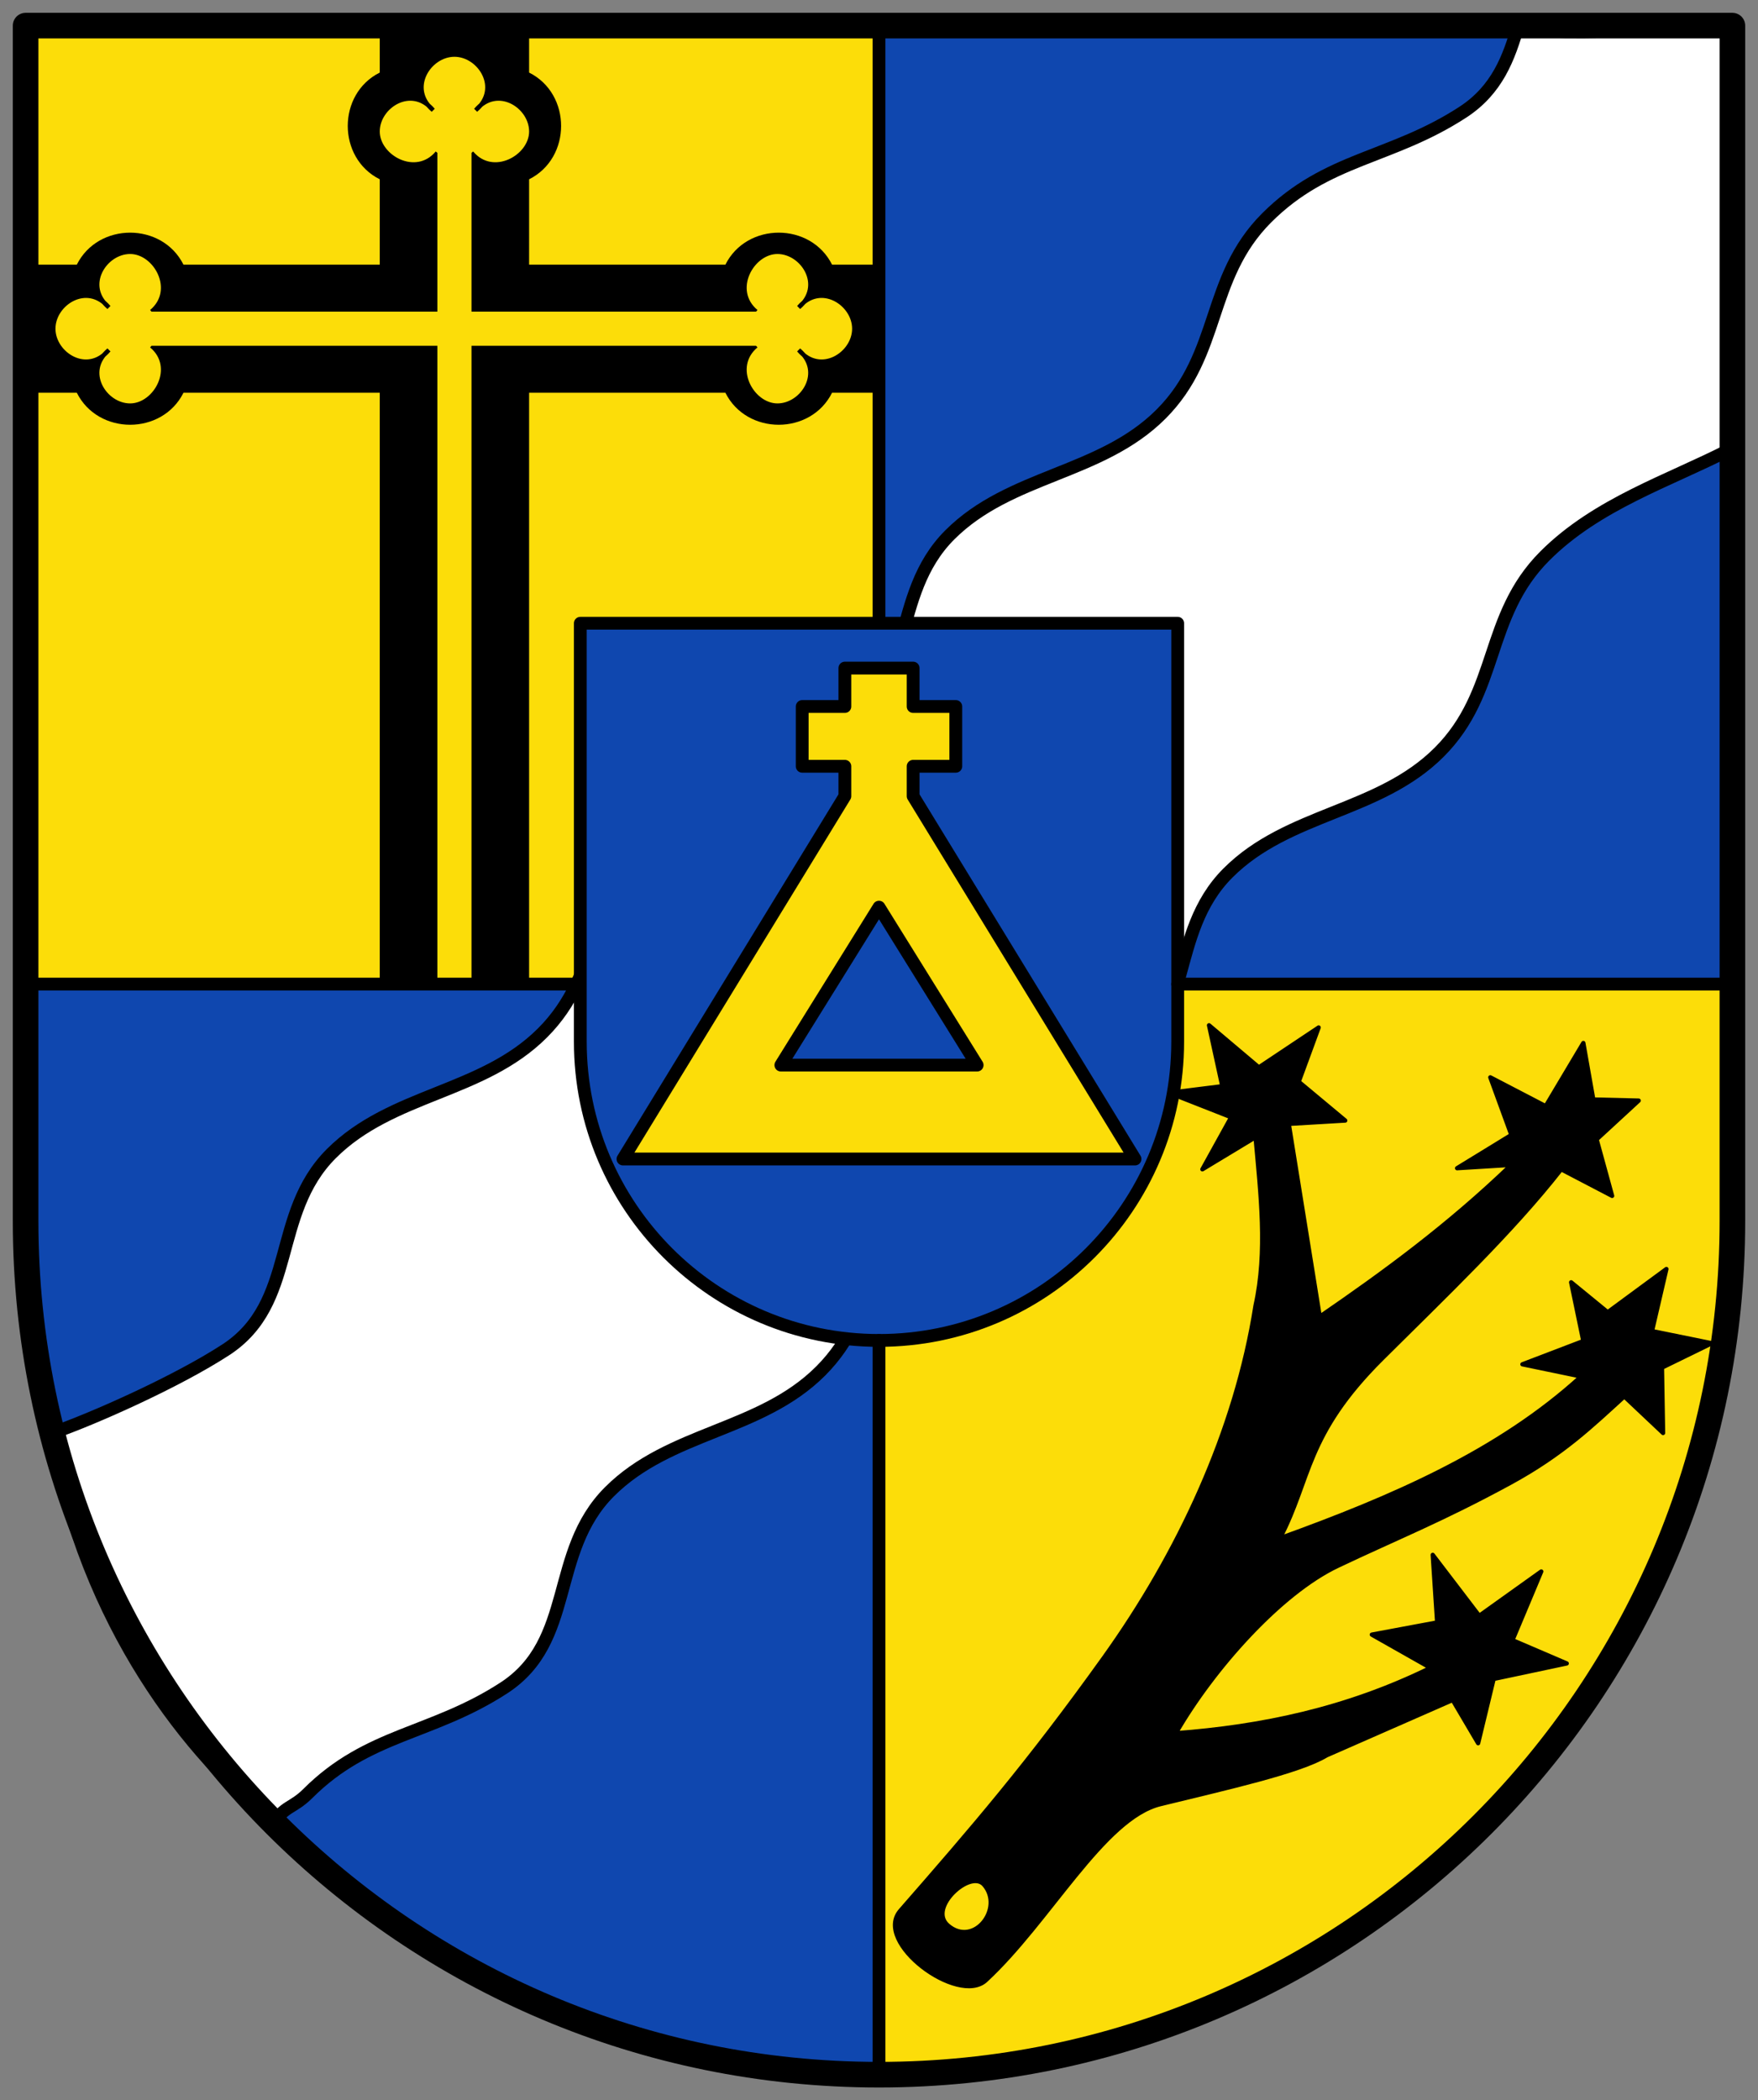 <svg xmlns="http://www.w3.org/2000/svg" height="492" width="412"><rect width="100%" height="100%" fill="#808080" stroke="none"/><path d="M206.03 230.531v-226H406v226M6.03 230.531l-.015 55.65c-1.103 134.74 123.59 199.98 199.97 199.98l.015-255.63" fill="#0f47af"/><path d="M406 230.531l-.015 55.65c1.103 134.74-116.983 202.183-199.97 199.98l.015-255.63zM6.03 230.531v-226H206v226" fill="#fcdd09"/><path d="M89 7v10c-10 5-10 20 0 25v20H43c-5-10-20-10-25 0H8v30h10c5 10 20 10 25 0h46v139h35V92h46c5 10 20 10 25 0h10V62h-10c-5-10-20-10-25 0h-46V42c10-5 10-20 0-25V7z" fill-rule="evenodd"/><path d="M110.5 35.802c5 6 14 1 14-5s-8-11-13-5c6-5 1-13-5-13s-11 8-5 13c-5-6-13-1-13 5s9 11 14 5M177.198 81c-6 5-1 14 5 14s11-8 5-13c5 6 13 1 13-5s-8-11-13-5c6-5 1-13-5-13s-11 9-5 14M35.5 81c6 5 1 14-5 14s-11-8-5-13c-5 6-13 1-13-5s8-11 13-5c-6-5-1-13 5-13s11 9 5 14" fill="#fcdd09" fill-rule="evenodd" stroke="#000"/><path d="M106.5 35v196M33.9 77H178" fill="none" stroke="#fcdd09" stroke-width="8"/><path d="M283.343 240.17l11.68 9.862 14.014-9.343-4.672 12.717 10.9 9.083-13.235.78 7.267 45.158c14.966-10.27 29.933-21.18 44.899-35.556l-12.717.778 12.717-7.786-4.931-13.495 12.977 6.748 8.824-14.794 2.335 13.236 10.641.26-9.862 9.084 3.634 13.236-11.939-6.229c-11.584 14.793-27.166 29.587-42.045 44.38-17.98 17.877-16.627 28.217-23.877 42.045 26.188-9.443 51.253-20.233 70.594-37.892l-13.756-2.855 14.275-5.45-2.855-13.756 8.564 7.008 13.756-10.122-3.374 14.534 14.015 2.855-11.68 5.71.26 15.312-9.084-8.565c-7.427 6.748-14.329 13.496-26.732 20.244-16.095 8.757-26.385 12.762-40.487 19.465-13.357 6.35-29.146 24.001-37.892 39.19 19.898-1.5 39.795-5.537 59.693-15.313l-13.755-7.786 15.312-2.855-1.038-15.831 10.9 14.274 14.534-10.381-6.747 16.09 12.717 5.451-17.13 3.634-3.633 15.052-5.97-10.121-29.586 12.976c-6.269 3.807-23.382 7.613-38.93 11.42-13.31 3.258-25.958 27.441-40.9 41.266-6.403 5.924-26.522-8.87-19.984-16.35 17.212-19.694 29.782-34.25 47.647-59.175 17.53-24.454 30.978-53.215 35.557-82.531 2.816-12.68 1.19-26.102 0-39.45l-12.458 7.527 6.748-12.198L274 256l12.458-1.557z" fill-rule="evenodd" stroke="#000" stroke-linecap="round" stroke-linejoin="round"/><path d="M230.246 441.827c4.376 5.024-2.16 13.682-7.786 8.825-4.216-3.64 5.045-11.97 7.786-8.825z" fill="#fcdd09" fill-rule="evenodd"/><path d="M64.446 426.972c1.855-3.748 4.246-3.388 7.678-6.82 14.142-14.142 29.075-13.775 45.962-24.749 16.888-10.974 10.607-31.82 24.749-45.962 14.142-14.142 35.355-14.142 49.497-28.284 14.143-14.142 10.607-31.82 24.75-45.962 14.141-14.142 29.073-13.775 45.961-24.749 16.888-10.974 10.607-31.82 24.749-45.962 14.142-14.142 35.355-14.142 49.497-28.284 14.143-14.142 10.607-31.82 24.75-45.962 12.256-12.257 29.106-17.615 43.309-24.903 1.57-.806.652-99.332.652-99.332s-51.487 3.453-50.123-.32c-2.242 7.916-5.029 15.383-13.073 20.61-16.888 10.975-31.82 10.607-45.962 24.75-14.142 14.141-10.606 31.819-24.749 45.961-14.142 14.142-35.355 14.142-49.497 28.284-14.142 14.142-7.861 34.988-24.749 45.962-16.887 10.974-31.82 10.607-45.962 24.749-14.142 14.142-10.606 31.82-24.748 45.962-14.143 14.142-35.356 14.142-49.498 28.284-14.142 14.142-7.861 34.988-24.749 45.962-11.464 7.45-30.982 16.14-40.667 19.487 7.909 45.055 32.485 75.704 52.223 91.278z" fill="#fff" fill-rule="evenodd" stroke="#000" stroke-width="3"/><path d="M136 146.001v98c.001 38.66 31.34 69.998 70 69.998S275.999 282.66 276 244v-98z" fill="#0f47af" stroke="#000" stroke-width="3" stroke-linecap="round" stroke-linejoin="round"/><g fill-rule="evenodd" stroke="#000" stroke-width="3" stroke-linecap="round" stroke-linejoin="round"><path d="M198 156.5v9h-10v14h10v7l-52 85h120l-52-85v-7h10v-14h-10v-9z" fill="#fcdd09"/><path d="M229 249.5h-46l23-37z" fill="#0f47af"/></g><path d="M6 6.003v280c.003 110.455 89.546 199.994 200 199.994s199.997-89.54 200-199.994v-280z" fill="none" stroke="#000" stroke-width="6" stroke-linecap="round" stroke-linejoin="round"/><path d="M6.03 230.531H135.7M276 230.531h129.4M206 313.999v171.998M206 5.131v140.57" fill="none" stroke="#000" stroke-width="3" stroke-linecap="round" stroke-linejoin="round"/></svg>